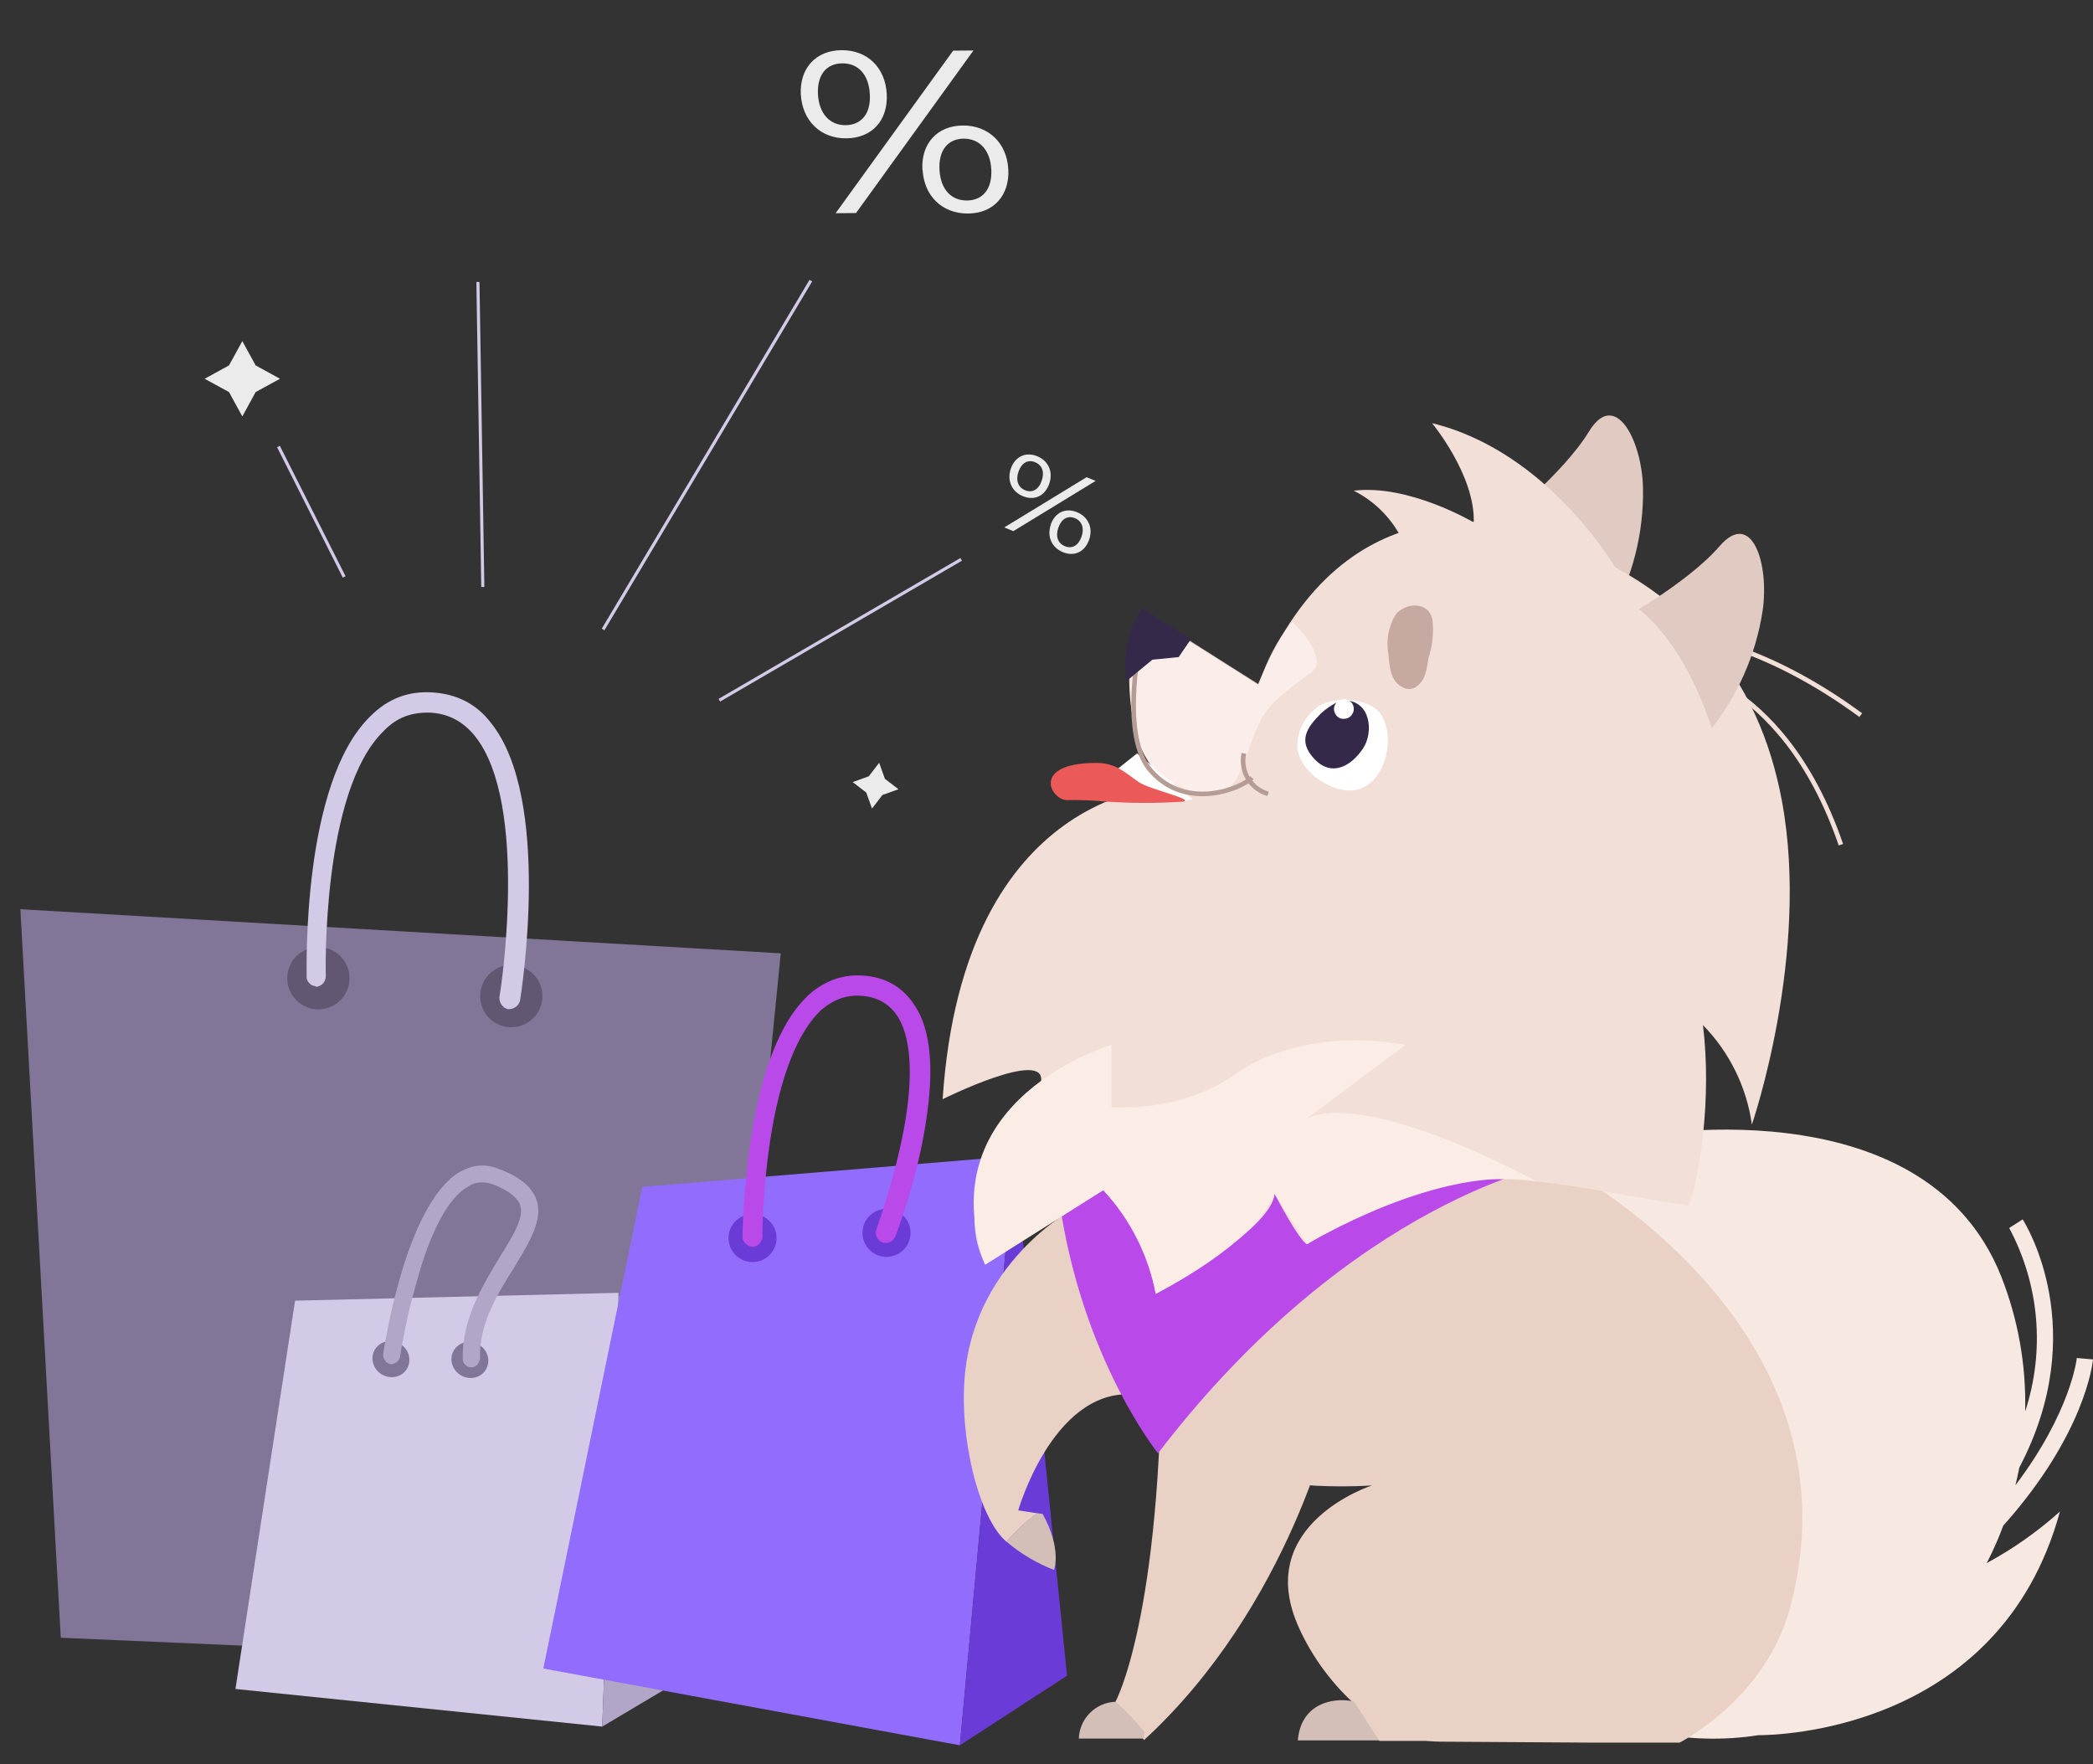 <?xml version="1.0" encoding="UTF-8"?> <svg xmlns="http://www.w3.org/2000/svg" width="675" height="569" viewBox="0 0 675 569" fill="none"><rect x="0" y="0" width="675" height="569" fill="#333333" stroke="none"/><g clip-path="url(#clip0_596_336)"><path d="M228.918 537.265L19.601 528.172L6.569 293.222L251.802 307.454L228.918 537.265Z" fill="#817697"></path><path d="M98.988 324.821C104.146 326.86 109.981 324.331 112.021 319.171C114.061 314.011 111.533 308.175 106.375 306.136C101.217 304.096 95.382 306.626 93.341 311.786C91.302 316.946 93.829 322.782 98.988 324.821Z" fill="#625772"></path><path d="M161.197 330.587C166.355 332.626 172.19 330.097 174.23 324.937C176.27 319.777 173.742 313.941 168.584 311.902C163.426 309.862 157.59 312.392 155.551 317.552C153.511 322.712 156.039 328.548 161.197 330.587Z" fill="#625772"></path><path d="M100.824 317.831C99.757 317.409 98.739 316.081 98.894 314.907C98.938 312.455 97.318 252.553 119.402 231.035C125.081 225.255 131.945 222.722 139.728 223.329C147.243 223.831 153.703 227.003 158.364 233.166C178.016 257.603 168.135 320.058 167.719 322.672C167.353 324.379 165.652 325.558 163.84 325.459C162.134 325.093 160.955 323.392 161.054 321.58C161.265 321.046 170.934 259.125 153.051 237.239C149.303 232.671 144.71 230.238 139.007 229.835C132.931 229.594 127.929 231.32 123.683 235.815C103.617 255.352 105.02 314.243 105.076 314.882C104.976 316.695 103.809 318.085 101.891 318.253C101.73 317.881 101.358 318.042 100.824 317.831Z" fill="#D2CAE6"></path><path d="M95.163 419.467L75.931 544.694L194.221 556.827L199.462 416.936L95.163 419.467Z" fill="#D2CAE6"></path><path d="M199.462 416.936L216.84 543.375L194.221 556.827L199.462 416.936Z" fill="#B2A6C8"></path><path d="M156.689 441.711C158.335 439.003 157.363 435.405 154.518 433.676C151.674 431.947 148.033 432.741 146.387 435.45C144.741 438.158 145.712 441.755 148.557 443.485C151.402 445.214 155.043 444.42 156.689 441.711Z" fill="#817697"></path><path d="M131.23 441.452C132.876 438.744 131.904 435.147 129.059 433.417C126.215 431.688 122.574 432.482 120.928 435.191C119.282 437.899 120.253 441.497 123.098 443.226C125.943 444.955 129.584 444.161 131.23 441.452Z" fill="#817697"></path><path d="M154.252 439.701C153.77 440.414 153.05 440.966 152.015 440.959C150.582 441.028 149.316 439.825 149.246 438.392C148.854 425.654 155.615 414.638 161.09 405.523C165.516 398.47 169.137 392.605 167.732 388.536C166.872 386.222 163.942 383.893 159.02 381.948C156.16 381.053 153.454 380.954 150.895 382.687C144.742 386.146 138.939 396.771 134.451 413.136C130.703 425.845 129.032 437.534 129.032 437.534C128.704 439.044 127.424 439.91 125.991 439.98C124.481 439.651 123.614 438.371 123.544 436.938C123.795 435.03 130.716 388.435 148.14 378.051C152.216 375.612 156.677 375.166 160.963 377.027C167.634 379.462 171.591 382.832 172.997 386.902C175.262 393.285 170.836 400.338 165.844 408.74C160.293 417.457 154.336 427.285 154.819 438.352C154.658 438.589 154.574 439.225 154.252 439.701Z" fill="#B2A6C8"></path><path d="M207.128 382.756L175.225 538.096L309.56 562.856L327.127 372.824L207.128 382.756Z" fill="#926CFC"></path><path d="M327.127 372.824L344.123 540.414L309.561 562.856L327.127 372.824Z" fill="#6A3BD7"></path><path d="M237.134 393.871C234.155 396.943 234.23 401.849 237.303 404.829C240.375 407.809 245.281 407.734 248.26 404.663C251.239 401.591 251.164 396.686 248.091 393.706C245.019 390.726 240.113 390.8 237.134 393.871Z" fill="#6A3BD7"></path><path d="M280.339 392.203C277.36 395.275 277.436 400.181 280.508 403.161C283.58 406.141 288.486 406.066 291.465 402.995C294.444 399.923 294.369 395.018 291.296 392.038C288.224 389.058 283.318 389.132 280.339 392.203Z" fill="#6A3BD7"></path><path d="M259.37 322.297C259.77 321.885 260.369 321.267 260.769 320.855C266.175 316.105 272.231 313.984 279.143 314.691C286.46 315.392 291.792 318.965 295.333 324.797C301.158 334.045 301.396 349.467 297.052 370.437C293.837 385.707 288.956 398.162 288.762 398.774C287.975 400.409 286.365 401.245 284.529 400.664C282.893 399.877 282.056 398.266 282.637 396.431C282.637 396.431 287.313 383.777 290.534 368.912C294.703 349.771 294.284 335.773 289.701 328.13C287.204 324.108 283.514 321.729 278.432 321.197C273.349 320.665 269.11 322.149 264.902 325.663C257.298 332.679 251.436 347.38 248.309 368.333C245.919 384.402 245.732 398.612 245.938 398.812C245.763 400.641 244.365 402.083 242.742 402.108C240.912 401.933 239.47 400.534 239.445 398.91C239.607 396.269 239.992 342.277 259.37 322.297Z" fill="#BA49EA"></path><g clip-path="url(#clip1_596_336)"><path d="M430.139 452.156C430.522 455.357 415.926 518.055 368.968 561.165L359.736 548.813C359.736 548.813 374.646 521.848 374.646 433.367C374.472 433.228 427.875 432.254 430.139 452.156Z" fill="#EAD1C5"></path><path d="M519.424 198.717C526.54 186.105 530.148 171.821 529.874 157.347C529.526 141.863 520.852 125.371 512.457 139.15C504.061 152.928 483.334 169.385 483.334 169.385C494.081 180.64 506.206 190.495 519.424 198.717Z" fill="#E0CAC1"></path><path d="M646.052 492.029C672.492 462.455 674.896 439.56 675 438.412L669.775 437.96C669.775 438.203 667.859 455.357 649.988 478.982C650.441 477.103 650.859 475.189 651.242 473.276C674.582 428.913 653.263 394.78 652.322 393.25L647.968 396.033C652.786 405.032 655.728 414.913 656.614 425.08C657.5 435.247 656.313 445.487 653.123 455.183C653.482 440.292 650.853 425.48 645.39 411.621C620.169 348.261 526.217 366.841 526.217 366.841C453.968 431.732 533.01 558.66 533.01 558.66C544.214 561.043 555.76 561.361 567.079 559.599C572.27 559.599 644.902 558.66 664.34 487.471C657.147 493.921 649.22 499.503 640.722 504.103C642.746 500.192 644.526 496.16 646.052 492.029Z" fill="#F7E8E2"></path><path d="M395.304 472.893C410.457 481.383 442.471 479.051 442.471 479.051C442.471 479.051 404.675 491.229 418.365 523.692C426.064 541.889 444.492 561.548 464.278 561.687L541.335 562.174C541.335 562.174 569.204 548.257 577.216 518.786C602.332 426.269 502.18 375.087 502.18 375.087L351.062 367.119L360.538 417.257" fill="#EAD1C5"></path><path d="M339.916 506.295C339.916 506.295 342.563 499.649 336.258 488.237L334.446 487.993C330.817 490.666 327.509 493.748 324.588 497.179C329.147 501.057 334.329 504.139 339.916 506.295Z" fill="#D3BFB8"></path><path d="M364.37 449.651L347.753 388.9C347.753 388.9 314.938 405.393 311.21 443.075C309.19 463.22 315.635 489.664 324.587 497.214C327.509 493.783 330.817 490.701 334.446 488.028L328.384 487.089C328.384 487.089 339.323 448.92 364.37 449.651Z" fill="#EAD1C5"></path><path d="M502.18 375.087C502.18 375.087 436.584 386.256 373.462 468.683C373.462 468.683 346.917 435.837 340.855 381.037L502.18 375.087Z" fill="#BA49EA"></path><path d="M502.041 377.558C502.041 378.462 502.041 379.263 501.867 379.889L502.041 377.558Z" fill="#F2DFD7"></path><path d="M549.208 330.586C557.76 339.324 563.29 350.565 564.989 362.666C564.989 362.666 583.87 307.935 574.673 258.284C567.462 219.454 543.809 185.634 490.127 170.743C490.127 170.743 434.111 151.362 405.685 220.776L368.237 197.082C368.237 197.082 360.747 211.973 366.112 235.598C367.779 242.72 371.805 249.071 377.538 253.622C377.538 253.622 310.758 253.239 304 354.489C304 354.489 336.92 338.136 335.77 348.609C335.77 348.609 304 379.924 317.69 407.759L355.801 383.821C364.441 393.181 370.303 404.759 372.731 417.258C372.731 417.258 410.144 396.799 411.05 385.004C411.05 385.004 418.784 399.895 421.501 401.287C461.806 368.094 501.17 382.464 544.645 388.796C548.094 379.332 552.135 354.454 549.208 330.586Z" fill="#F2DFD7"></path><path d="M520.712 182.712C520.712 182.712 499.079 145.517 461.84 136.47C461.84 136.47 475.774 153.241 475.286 168.481C475.286 168.481 454.385 156.059 436.584 158.251C442.857 161.404 448.03 166.376 451.424 172.517C454.802 179.54 456.257 187.331 455.639 195.098L520.712 182.712Z" fill="#F2DFD7"></path><path d="M461.98 199.9C460.761 193.741 453.062 194.263 449.997 198.334C447.765 202.142 446.974 206.623 447.767 210.964C448.116 214.791 448.394 219.732 452.331 221.646C452.966 222.012 453.687 222.205 454.421 222.205C455.155 222.205 455.876 222.012 456.511 221.646C459.995 219.315 459.995 215.835 460.726 212.147C462.005 208.199 462.432 204.025 461.98 199.9Z" fill="#C6AAA1"></path><path d="M358.447 336.988C358.447 336.988 298.913 354.385 317.69 407.898L355.8 383.821C364.678 393.014 370.578 404.666 372.73 417.257C372.73 417.257 404.709 401.322 411.049 385.004L421.5 401.287C421.5 401.287 464.487 375.052 495.595 381.037C495.595 381.037 442.018 351.497 421.535 360.683L453.235 336.988C453.235 336.988 421.535 330.029 398.055 346.626C380.638 359.012 358.447 357.064 358.447 357.064V336.988Z" fill="#FCECE6"></path><path d="M444.701 229.579C441.217 225.265 430.523 224.604 425.576 227.561C423.442 228.944 421.673 230.821 420.417 233.031C419.162 235.242 418.458 237.721 418.365 240.261C418.365 248.681 430.105 256.579 437.804 254.631C447.244 252.299 450.484 236.503 444.701 229.579Z" fill="white"></path><path d="M433.659 225.891H433.45C431.918 225.473 427.215 228.848 425.926 230.171C421.676 234.45 418.262 238.904 423.975 244.854C429.688 250.803 435.993 246.802 439.581 241.374C443.17 235.946 441.915 225.961 433.659 225.891Z" fill="#352949"></path><path d="M436.375 229.822C436.583 229.304 436.655 228.741 436.584 228.187L436.375 227.387C436.149 226.872 435.788 226.427 435.33 226.1C434.998 225.829 434.602 225.649 434.18 225.578C433.782 225.472 433.367 225.448 432.96 225.508C432.553 225.568 432.162 225.71 431.811 225.926C431.42 226.116 431.084 226.403 430.836 226.761L430.418 227.526C430.22 228.047 430.16 228.61 430.244 229.161L430.488 229.927C430.699 230.45 431.048 230.907 431.498 231.249C431.842 231.521 432.25 231.7 432.682 231.771C433.082 231.876 433.502 231.876 433.902 231.771C434.285 231.747 434.656 231.627 434.982 231.423C435.356 231.222 435.678 230.936 435.922 230.588L436.375 229.822Z" fill="white"></path><path d="M501.797 207.067C501.797 207.067 542.485 188.383 600.103 230.623" stroke="#F2DFD7" stroke-width="1.49" stroke-miterlimit="10"></path><path d="M536.145 213.539C536.145 213.539 574.464 216.357 593.693 272.41" stroke="#F2DFD7" stroke-width="1.49" stroke-miterlimit="10"></path><path d="M551.02 236.12C560.212 224.894 566.226 211.414 568.438 197.081C570.702 181.772 564.954 164.062 554.504 176.205C544.053 188.348 520.713 201.118 520.713 201.118C529.309 214.006 539.491 225.765 551.02 236.12Z" fill="#E0CAC1"></path><path d="M351.062 255.431C351.062 255.431 376.736 259.85 384.609 257.727L366.704 242.975L351.062 255.431Z" fill="white"></path><path d="M367.367 252.3C362.629 249.029 359.842 246.071 353.676 246.037C332.462 246.037 338.732 257.832 344.027 258.041C348.271 257.942 352.518 258.105 356.742 258.528C364.989 259.067 373.263 259.067 381.51 258.528C385.447 257.797 370.885 254.631 367.367 252.3Z" fill="#EC5959"></path><path opacity="0.73" d="M416.659 200.491C416.659 200.491 426.065 208.807 424.393 214.966C423.661 217.54 411.225 223.49 406.801 231.875C400.53 243.74 400.565 258.249 388.059 256.022C351.447 249.516 368.656 197.082 368.656 197.082L406.069 220.776C408.244 213.391 411.841 206.5 416.659 200.491Z" fill="#FFF2F0"></path><path d="M401.156 242.975C400.551 245.733 401.021 248.618 402.471 251.042C403.921 253.466 406.241 255.247 408.959 256.022" stroke="#B59C95" stroke-width="1.49" stroke-miterlimit="10"></path><path d="M403.7 250.769C401.435 253.691 382.798 262.251 370.884 248.263C361.549 237.303 367.401 208.738 367.401 208.738" stroke="#B59C95" stroke-width="1.49" stroke-miterlimit="10"></path><path d="M368.237 196.082C363.815 203.114 362.037 211.487 363.221 219.707L371.651 212.748L380.116 211.913L384.122 206.067L368.237 196.082Z" fill="#352949"></path><path d="M504.236 197.673C504.863 197.325 516.289 190.262 521.132 192.071C535.554 197.569 554.887 223.386 559.834 273.002L504.236 197.673Z" fill="#F2DFD7"></path><path d="M436.793 548.778C431.811 547.456 419.723 548.117 418.539 561.269H444.875C443.079 556.59 440.327 552.336 436.793 548.778Z" fill="#D3BFB8"></path><path d="M359.737 548.813C356.632 548.935 353.688 550.226 351.497 552.427C349.306 554.628 348.031 557.576 347.928 560.678H368.829C368.829 560.678 368.829 559.912 369.108 558.556C366.292 555.026 363.155 551.765 359.737 548.813Z" fill="#D3BFB8"></path><path d="M444.876 561.443H476.228C476.228 561.443 444.876 545.856 436.689 548.778L444.876 561.443Z" fill="#EAD1C5"></path><path d="M326.026 151.048C327.396 147.202 330.824 145.63 334.501 147.134C338.178 148.637 339.736 152.215 338.353 156.096C336.971 159.978 333.592 161.535 329.909 160.028C326.226 158.521 324.678 154.913 326.026 151.048ZM335.925 155.103C336.935 152.267 336.131 150.008 333.814 149.059C331.498 148.111 329.484 149.259 328.489 152.054C327.494 154.849 328.319 157.17 330.596 158.103C332.873 159.035 334.938 157.952 335.925 155.103ZM350.438 153.896L353.354 155.092L326.814 171.291L323.892 170.091L350.438 153.896ZM338.89 169.106C340.26 165.26 343.648 163.672 347.325 165.176C351.002 166.679 352.587 170.309 351.217 174.155C349.847 178.001 346.44 179.592 342.77 178.064C339.1 176.536 337.566 172.929 338.927 169.099L338.89 169.106ZM348.776 173.154C349.774 170.353 348.942 168.043 346.666 167.11C344.389 166.178 342.348 167.275 341.343 170.114C340.338 172.953 341.137 175.209 343.447 176.154C345.757 177.099 347.787 175.938 348.776 173.154Z" fill="#EBEBEB"></path></g><path d="M285.39 251.18L289.76 254.53L284.58 256.39L281.23 260.76L279.36 255.58L275 252.23L280.18 250.36L283.53 246L285.39 251.18Z" fill="#EBEBEB"></path><path d="M258.269 30.508C257.803 22.029 263.114 16.256 271.377 16.182C279.64 16.108 285.508 21.719 285.978 30.276C286.448 38.834 281.22 44.541 272.942 44.612C264.665 44.684 258.791 39.008 258.269 30.508ZM280.519 30.324C280.177 24.071 276.816 20.385 271.609 20.428C266.402 20.472 263.463 24.296 263.802 30.458C264.142 36.62 267.593 40.409 272.71 40.366C277.828 40.323 280.919 36.585 280.519 30.324ZM307.39 16.332L313.946 16.281L276.066 68.708L269.496 68.757L307.39 16.332ZM297.473 54.801C297.007 46.322 302.229 40.55 310.492 40.476C318.755 40.402 324.716 46.09 325.182 54.57C325.648 63.049 320.393 68.842 312.123 68.864C303.852 68.885 298.009 63.201 297.538 54.759L297.473 54.801ZM319.694 54.613C319.356 48.438 315.902 44.675 310.784 44.718C305.667 44.761 302.634 48.507 302.99 54.762C303.347 61.017 306.693 64.701 311.885 64.655C317.078 64.61 320.037 60.75 319.694 54.613Z" fill="#EBEBEB"></path><path d="M82.45 117.85L90.3 122.15L82.45 126.44L78.15 134.3L73.85 126.44L66 122.15L73.85 117.85L78.15 110L82.45 117.85Z" fill="#EBEBEB"></path><path d="M261.5 90.5L194.5 203" stroke="#D2CAE6"></path><path d="M154.135 90.935L155.706 189.295" stroke="#D2CAE6"></path><path d="M89.804 144L111.001 186.066" stroke="#D2CAE6"></path><path d="M309.988 180.393L231.999 225.821" stroke="#D2CAE6"></path></g><defs><clipPath id="clip0_596_336"><rect width="675" height="569" fill="white"></rect></clipPath><clipPath id="clip1_596_336"><rect width="371" height="428" fill="white" transform="translate(304 134)"></rect></clipPath></defs></svg> 